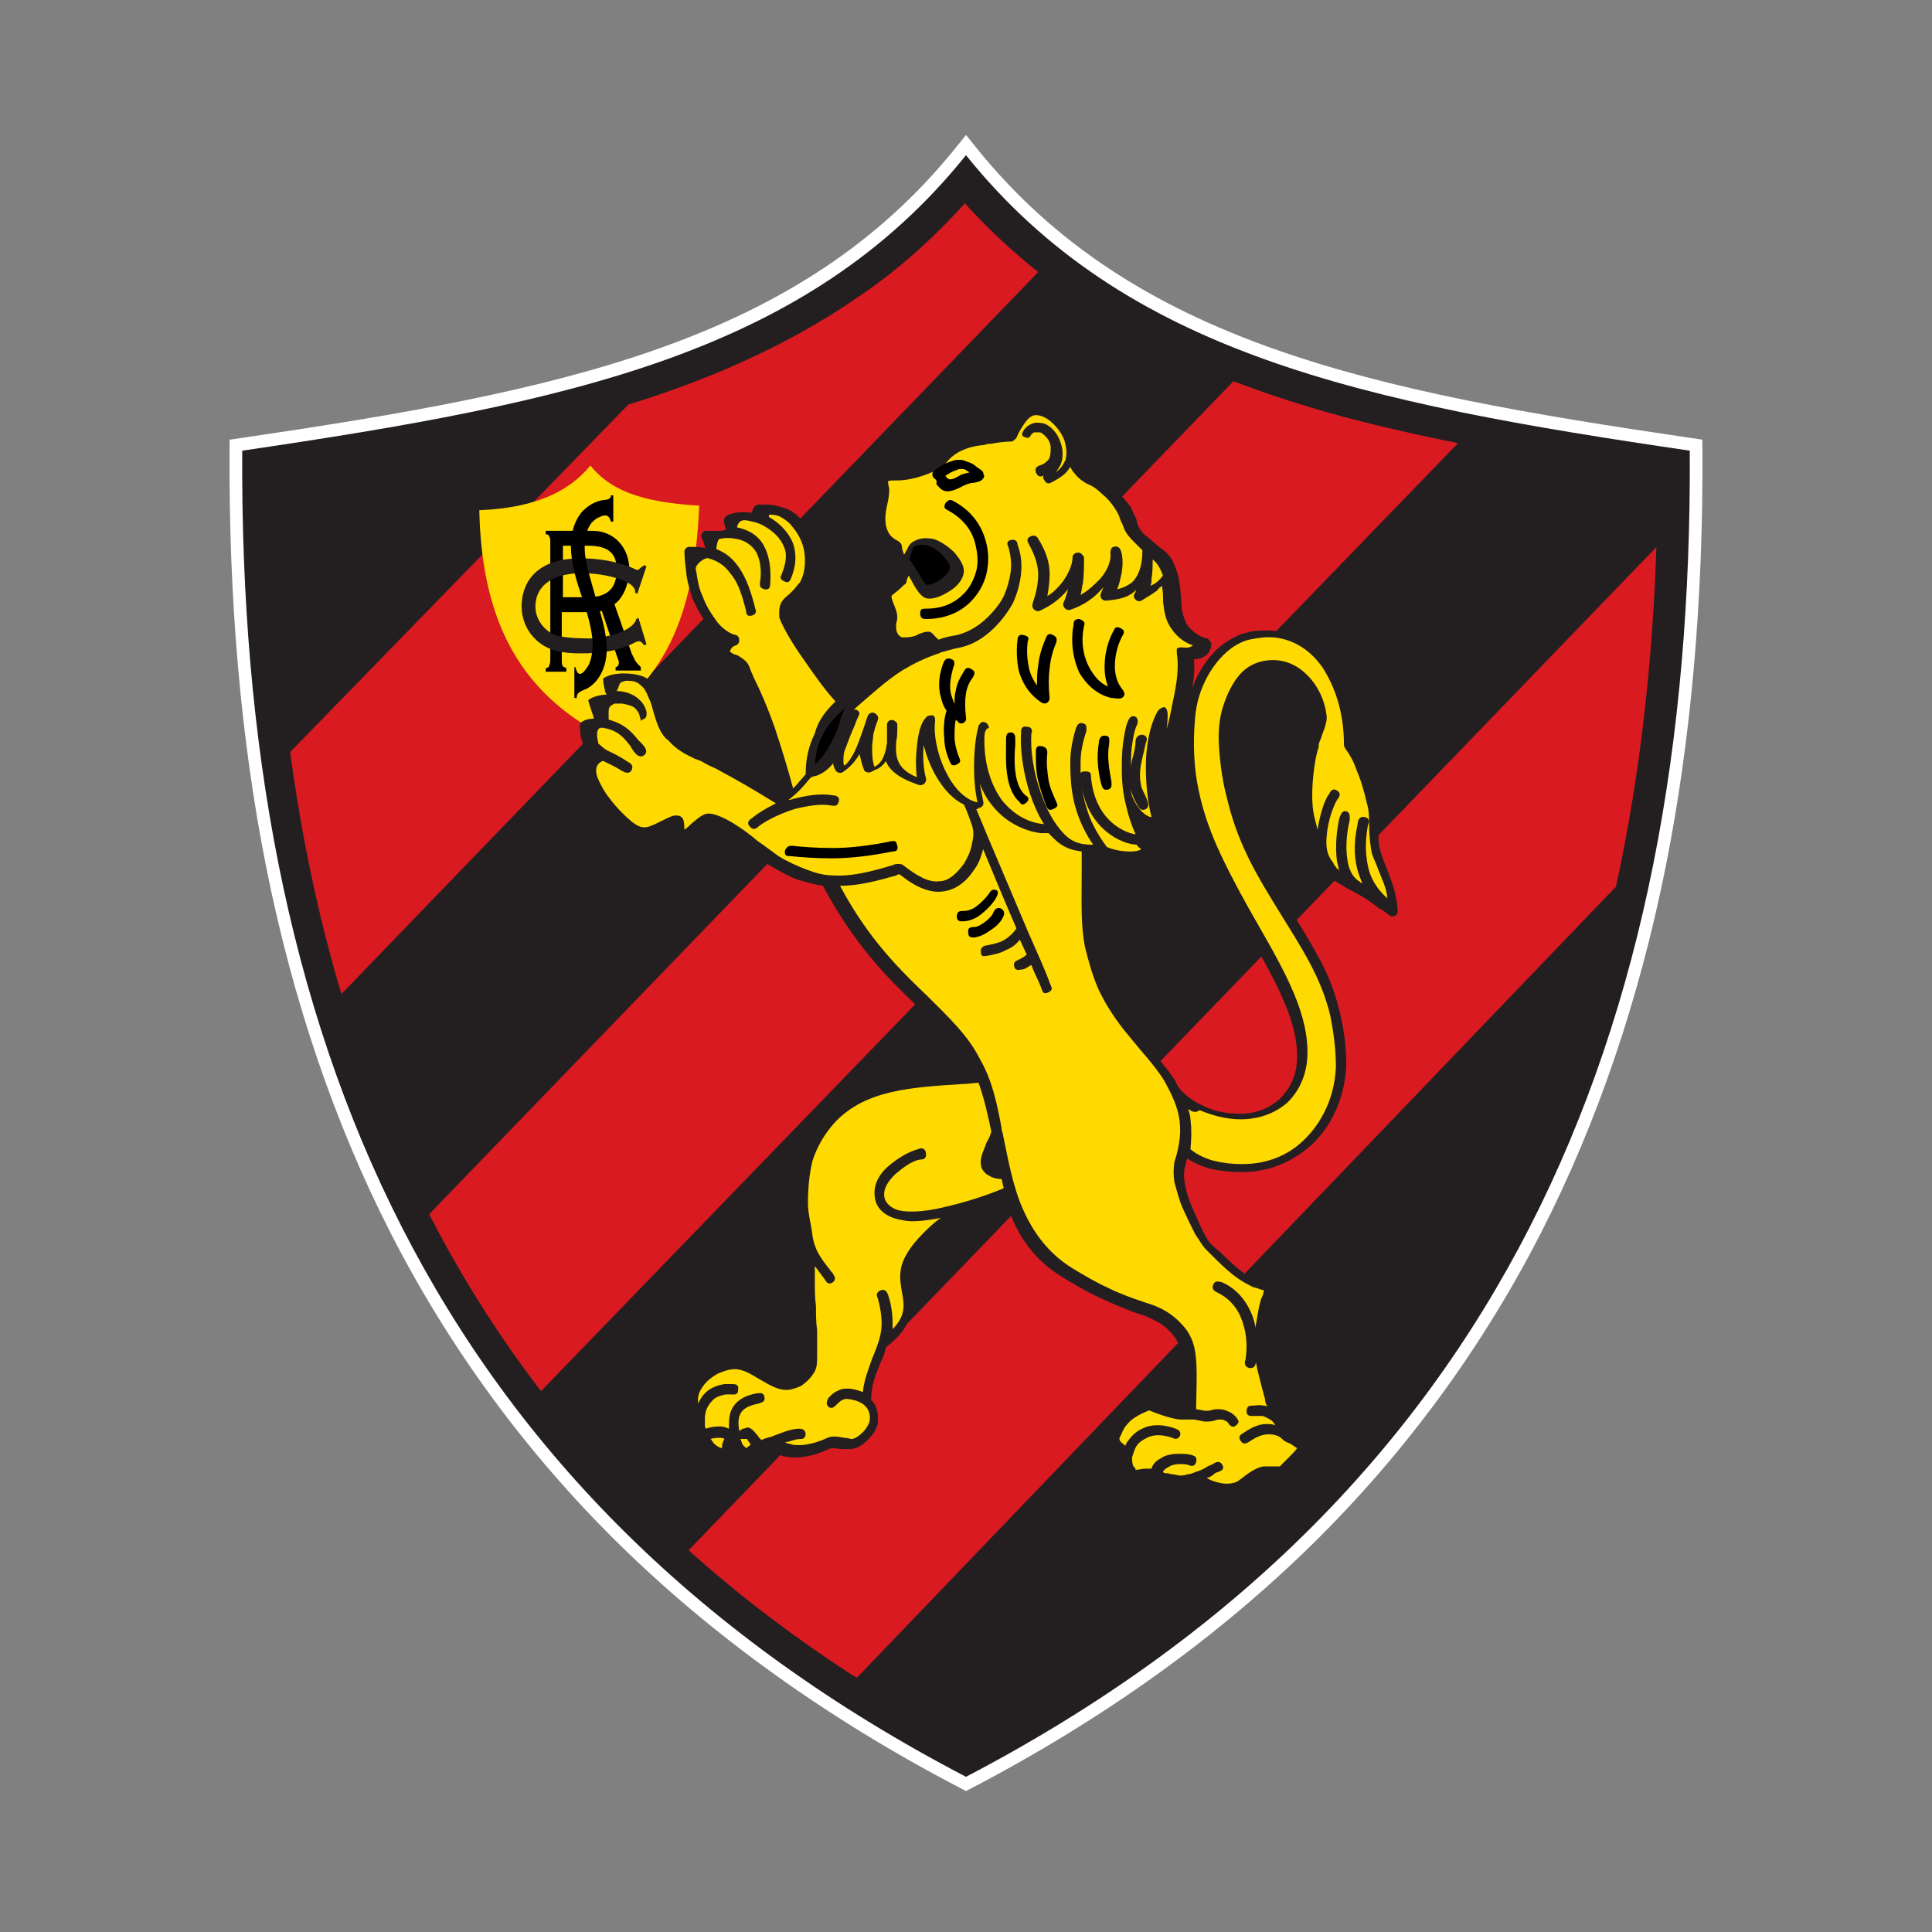 <?xml version="1.0" encoding="UTF-8"?>
<svg id="Camada_1" data-name="Camada 1" xmlns="http://www.w3.org/2000/svg" viewBox="0 0 610 610">
  <rect x="0" y="0" width="610" height="610" fill="#808080" stroke="none"/>
  <defs>
    <style>
      .cls-1 {
        fill: #ffda00;
      }

      .cls-1, .cls-2, .cls-3, .cls-4, .cls-5 {
        stroke-width: 0px;
      }

      .cls-6, .cls-7 {
        stroke: #231f20;
        stroke-miterlimit: 10;
      }

      .cls-6, .cls-7, .cls-5 {
        fill: #231f20;
      }

      .cls-3 {
        fill: #d91a21;
      }

      .cls-4 {
        fill: #fff;
      }

      .cls-7 {
        stroke-width: 2px;
      }
    </style>
  </defs>
  <g>
    <path class="cls-5" d="M304.08,562.77c-41.52-21.65-77.77-47.61-107.73-77.16-28.84-28.45-52.82-61.17-71.25-97.26-34.64-67.8-51.19-148.29-50.61-246.07v-1.72s1.71-.25,1.71-.25c101.49-14.9,177.2-30.27,227.25-92.56l1.56-1.94,1.56,1.94c50.13,62.39,125.81,77.72,227.25,92.56l1.7.25v1.72c.59,97.69-16.01,178.18-50.74,246.07-18.45,36.08-42.43,68.8-71.27,97.26-29.94,29.55-66.13,55.51-107.57,77.16l-.93.48-.93-.48Z"/>
    <path class="cls-4" d="M305,49c50.26,62.55,124.75,78.1,228.52,93.29,1.08,183.68-59.66,330.49-228.52,418.71-169.22-88.23-229.6-235.03-228.52-418.71,103.41-15.19,178.26-30.73,228.52-93.29M305,42.61l-3.12,3.88c-49.6,61.73-124.95,77-225.98,91.84l-3.4.5-.02,3.43c-.28,47.28,3.6,91.46,11.53,131.31,8.38,42.11,21.6,81.03,39.3,115.68,18.53,36.28,42.63,69.17,71.63,97.77,30.1,29.69,66.51,55.77,108.21,77.51l1.85.97,1.85-.97c41.62-21.74,77.97-47.82,108.05-77.51,28.99-28.61,53.09-61.51,71.64-97.77,17.73-34.67,30.98-73.59,39.39-115.68,7.96-39.88,11.86-84.06,11.58-131.32l-.02-3.44-3.4-.5c-100.99-14.78-176.31-30.02-225.98-91.84l-3.12-3.88h0Z"/>
  </g>
  <path class="cls-3" d="M85.88,150.61c.72,174.64,59.3,314.21,218.76,399.19,159.46-84.97,218.03-224.54,218.76-399.19-33.27-5.06-67.25-10.49-99.8-19.16-30.37-8.32-60.02-19.89-85.69-37.97-12.29-8.68-23.5-18.44-33.27-29.29-10.12,11.21-20.97,20.97-33.27,29.29-26.03,18.08-55.32,29.65-85.69,37.97-32.54,8.68-66.17,14.1-99.8,19.16h0Z"/>
  <path class="cls-6" d="M85.88,150.61c0,29.65,1.81,58.58,5.79,86.06l105.94-108.84c-3.98,1.09-7.95,2.17-11.93,3.62-32.54,8.68-66.17,14.1-99.8,19.16h0Z"/>
  <path class="cls-7" d="M108.3,314.76c7.23,23.5,15.91,46.28,26.76,67.62L388.53,119.87c-17.72-6.87-34.71-15.55-50.62-26.4-3.25-2.17-6.15-4.34-9.4-6.87l-220.2,228.16h0Z"/>
  <path class="cls-7" d="M171.58,439.87c13.38,17.36,28.2,33.27,45.2,48.81l306.98-318.19c.36-6.51.36-13.02.36-19.52-20.97-3.25-41.94-6.51-62.92-10.49L171.58,439.87h0Z"/>
  <path class="cls-7" d="M270.67,531.04c11.21,7.23,22.78,14.1,35.07,20.61,117.51-62.92,180.43-155.12,205.38-269.38-.36-.36-.72-1.08-.36-1.45l-240.09,250.22h0Z"/>
  <path class="cls-1" d="M186.04,229.79c-22.78-13.74-33.99-35.07-34.71-68.7,18.08-.72,28.56-6.15,35.07-14.1,6.15,7.59,15.55,11.57,34.35,12.66-1.45,36.16-11.57,56.41-34.71,70.15h0Z"/>
  <path class="cls-5" d="M345.5,269.93v7.23c0,7.95-.36,15.55,1.09,22.42.72,3.98,1.81,7.95,3.62,11.93,1.81,3.98,3.98,8.32,7.59,13.02,1.45,1.81,3.25,3.98,5.06,6.15,2.89,3.62,5.79,6.87,7.95,10.12.36.72.72,1.45,1.08,2.17h0c1.81,2.53,4.7,4.7,7.95,6.15,3.62,1.81,7.59,2.53,11.57,2.53,4.7,0,9.04-1.45,12.66-4.7,2.89-2.89,5.06-6.51,5.42-11.93.72-12.29-6.87-25.31-15.19-40.14-3.98-6.87-8.32-14.46-11.57-22.06-3.25-7.23-5.79-14.46-7.59-21.69-1.45-7.23-2.17-15.19-1.09-23.5.36-5.42,2.17-10.49,4.34-14.83,2.53-4.7,5.79-8.32,9.4-10.49,1.81-1.08,3.62-2.17,5.79-2.53,2.17-.72,4.34-.72,6.51-.72,7.59,0,14.46,3.62,19.53,10.85,4.34,6.15,7.23,14.82,7.23,25.67,1.45,1.45,2.89,4.34,3.98,7.23,1.45,3.62,2.89,7.59,3.62,10.85.72,2.53.72,5.42.72,7.95s0,5.06.72,7.23c.36,1.45,1.09,3.25,1.81,5.06,1.45,3.62,3.25,7.95,3.62,13.74,0,1.45-1.45,2.17-2.53,1.45-1.45-1.08-2.17-1.81-3.25-2.17-1.45-1.09-2.17-1.81-5.06-3.62-.72-.36-1.81-1.09-3.25-1.81-.36,0-.36-.36-.72-.36-2.53-1.45-5.79-3.25-7.23-4.7-2.17-1.81-3.62-4.7-5.06-7.59-1.45-3.25-2.53-7.23-3.25-10.49-.72-3.62-.72-8.32-.36-12.66.36-4.34,1.08-8.68,2.17-10.85,0-1.09.72-2.53,1.45-3.98.72-1.45,1.08-3.25,1.08-3.98-.36-3.98-2.17-8.32-5.42-11.21-2.53-2.53-5.79-3.98-9.4-3.98-3.62.36-5.79,1.81-7.59,3.98-1.81,2.53-3.25,5.42-3.98,8.68-1.09,3.25-1.09,7.23-1.09,11.57.36,4.7,1.09,10.12,2.53,15.19,3.62,14.46,9.76,24.59,16.63,35.43,2.89,4.7,6.15,9.76,9.04,15.19,2.89,5.06,5.42,11.21,6.87,17.36,1.45,5.79,2.17,11.57,2.17,16.99-.36,9.76-3.98,18.08-9.76,24.23-5.79,5.79-13.74,9.76-23.14,9.76-3.62,0-6.87-.36-10.12-1.08-2.53-.72-5.06-1.81-7.23-3.25-.36,1.08-.36,1.81-.72,2.89h0c-.36,1.45-.36,3.25,0,5.06.36,2.17,1.09,4.7,2.17,7.23,1.45,3.25,2.53,5.79,3.62,7.95,1.09,2.17,1.81,3.25,2.53,3.98.72.72,1.45,1.45,2.53,2.17,3.98,3.98,7.23,6.87,10.49,8.68.72.36,1.45.36,2.17.72,2.17.36,3.98,1.08,3.98,3.62,0,1.45-.36,2.53-.72,3.62-.36.72-.36,1.45-.72,2.17-.36,1.81-.72,3.62-1.09,5.79-.36,2.17-.36,3.98-.36,5.42,0,2.17.36,4.7,1.09,7.59.72,2.89,1.45,5.42,2.17,7.95.36,1.08.72,2.17,1.45,3.25.72,2.17,1.81,4.34,2.89,7.95v.36c.36,0,.72.36,1.45.72,1.81,1.08,4.34,2.17,3.98,4.34,0,1.81-2.17,3.62-3.98,5.42-1.09,1.08-2.17,1.81-2.53,2.53,0,.36-.72.72-1.09.72h-5.42c-1.45,0-3.98,1.81-5.42,3.25-.36.36-1.09.72-1.09,1.09h0c-1.81,1.45-5.42,1.81-8.68,1.08-2.53-.36-4.7-1.45-6.15-3.25-.72.36-1.45.36-2.17.36-1.09.36-2.17.36-3.25.36-1.45,0-2.89-.36-4.34-.72-.36,0-.72-.36-1.09-.36v.72c0,1.09,0,1.81.36,2.89,0,.72-.36,1.81-1.08,1.81-1.81.36-3.25.36-4.7-.36-1.08-.36-2.17-1.08-2.89-2.17-.72-1.08-1.45-1.81-1.81-2.89,0-.72-.36-1.08-.36-1.81-.36.36-.72.72-1.09,1.08q-.36.36-.72.72c-1.09,1.08-2.17,1.45-3.62.36h0c-1.45-1.81-2.17-4.34-2.53-6.87,0-3.25.72-6.15,1.45-7.59,0-.72.36-1.09.72-1.81v-.36c.36-1.08,1.08-2.53,2.53-3.98,1.45-1.45,3.98-3.25,7.95-5.06,2.17-1.08,7.59,3.25,11.57,2.89h1.09v-1.45c.36-13.02.36-17.36-2.53-21.7-1.45-1.81-2.89-3.25-4.7-4.34s-3.98-2.17-6.51-2.89c-4.34-1.45-8.32-3.25-12.29-5.06-3.98-1.81-7.59-3.98-11.21-6.15-8.68-5.06-13.74-11.93-16.99-19.89-.72-1.81-1.45-3.62-2.17-5.42-2.17.72-5.42,2.17-9.76,3.62-.36,0-.36.36-.72.36-3.25,1.45-9.04,5.42-13.74,9.76-3.25,3.25-5.79,6.87-6.15,9.76-.36,2.17,0,3.98.36,5.78.72,5.79,1.81,10.85-7.23,17.72-.36,1.81-1.08,3.62-1.81,5.06-1.45,3.62-2.89,6.87-2.89,11.57,1.81,1.81,2.17,3.98,2.17,6.51,0,2.17-1.45,4.34-3.25,6.15-1.81,1.81-3.62,2.89-5.79,2.89h-2.89c-1.45-.36-3.25-.36-3.62,0-5.42,2.53-9.76,2.89-12.66,2.53-2.89-.36-5.06-1.45-5.79-2.53-1.45.36-2.89,1.09-3.98,1.09h-.36c-.36,0-.72,0-1.08-.36l-2.53,2.17c-.36.36-1.08.36-1.45.36-1.45-.36-2.53-1.45-3.62-2.53-.36-.36-.36-.72-.72-1.08-.36,1.45-.72,2.53-2.17,2.89-1.09.36-3.25-.36-5.42-2.53-1.45-1.08-2.53-2.89-3.62-5.06v-.36c0-.36-.36-.72-.36-1.08v-.36c0-.36-.36-.72-.36-1.08-.36-.72-.72-1.08-1.09-1.81-.72-2.17-1.08-4.34-.72-6.51.36-2.17,1.09-4.34,2.53-6.15,1.45-1.81,3.25-3.62,5.42-4.7,2.17-1.09,4.7-1.81,6.87-1.81,3.98,0,6.87,1.81,9.76,3.62,2.53,1.45,5.06,2.89,7.23,2.89,1.09,0,1.81-.36,2.53-.72,1.08-.72,1.81-1.45,2.53-2.17.72-1.09.72-2.53.72-3.98v-8.32c0-2.53,0-5.06-.36-7.59,0-2.53,0-5.42-.36-7.95,0-5.42,0-10.85-1.09-16.27-.36-2.89-1.08-5.42-1.08-7.95-.36-4.7,0-9.76,1.45-14.46,1.45-4.7,3.98-9.4,7.95-13.74,10.49-11.21,25.31-11.93,42.67-13.02,1.08,0,2.17,0,3.62-.36-.36-.72-.72-1.81-1.45-2.53h0c-3.62-6.87-9.04-12.29-15.55-18.8-9.04-8.68-19.53-19.16-29.29-37.6h0c-2.53-.36-5.06-1.09-7.59-1.81-3.25-1.08-6.15-2.89-9.4-4.7-2.89-1.81-5.06-3.25-6.87-4.7-2.53-1.81-10.12-7.59-13.74-7.95-.72,0-2.17,1.08-3.25,2.53-1.09,1.09-2.17,1.81-2.89,2.53-1.81.72-3.25.72-3.98-1.08-.36-.72-.36-1.45-.36-2.89-.72.36-1.81.72-2.89,1.45-2.53,1.45-4.34,2.17-6.51,2.17s-3.98-.72-6.15-2.53c-2.53-2.17-5.06-5.06-7.23-7.95-2.17-2.89-3.98-5.79-4.7-7.95-.72-2.53-2.89-8.32.72-10.12-1.45-2.17-2.17-5.79-1.81-8.32,1.08-1.08,2.89-1.45,4.34-1.45-.36-1.45-1.45-4.34-1.81-5.79,1.45-1.45,5.06-1.81,5.79-1.81,0-.36-.36-.36-.36-.72-.36-1.45-.72-2.89-.72-4.34,3.98-2.89,13.74-1.45,14.46.72,1.45,1.45,2.53,3.25,3.25,5.42.36,1.45,1.08,2.89,1.45,4.34,1.09,3.25,1.81,6.15,3.62,7.59l.36.36c2.53,2.89,4.7,3.98,7.23,5.06,1.08.36,2.17,1.08,3.25,1.81,1.08.72,2.53,1.45,3.98,2.17,5.42,2.89,10.12,5.42,17.36,10.13.36-.36.72-.36,1.08-.72-.72-6.51-3.25-14.1-5.42-21.33-2.17-5.79-3.98-10.85-5.79-14.1-.72-1.45-1.09-2.53-1.45-3.62-.36-1.09-.72-1.81-2.53-2.89-.36-.36-.72-.36-1.45-.72-1.45-.72-2.53-1.09-2.89-2.89-.36-1.09,0-2.53,1.09-3.62l.36-.36c-1.45-1.09-3.25-2.17-4.34-3.62-2.17-2.53-3.98-5.79-5.42-9.04-.72-2.17-1.45-4.7-1.81-6.87-.36-2.89-.72-5.79-.72-7.95,0-.72.72-1.45,1.45-1.45,1.81,0,3.62,0,5.06.36v-.36c-.36-.72-.36-1.81-1.09-2.89-.36-1.09.36-2.17,1.45-2.17h3.98c.72,0,1.45,0,2.17-.36v-.36c-.36-1.08-.72-2.17-.36-3.25,0-.36.72-.72,1.09-1.08,2.17-.72,4.34-1.09,6.51-.72h1.09c0-.72.36-1.45.72-1.81,0-.36,1.09-.72,1.45-.72,2.17,0,3.98,0,5.42.36,1.45.36,2.89.72,4.34,1.45,1.45.72,2.53,1.81,3.62,2.89,2.53,2.89,4.34,6.51,5.06,10.12.72,3.98,0,7.59-1.81,11.21-.72,1.08-1.45,2.17-2.53,3.25-.36.36-.72.72-1.09,1.08-1.45,1.09-2.53,2.17-2.17,4.34,1.08,2.89,3.98,7.23,7.23,12.29,2.89,4.34,6.15,9.04,9.76,12.66,5.42-4.7,10.12-9.04,15.55-12.29h0c3.25-2.17,6.51-3.62,10.12-5.06h0c-.36-.36,0-.36-.36-.36s-.72.36-1.09.36c-1.45.72-3.25,1.45-6.15,1.45-.72,0-1.09,0-1.81-.36-1.81-.72-2.89-1.81-3.25-3.25-.72-1.45-.72-2.89-.72-4.34,0-.72.36-1.45.36-2.17s-.36-1.45-.72-2.17c-.36-1.09-1.09-2.53-1.09-3.98,0-2.17,2.17-3.62,3.98-5.06.36,0,.36-.36.72-.36.36-1.08.72-2.17,1.45-2.89l.36-.36c-1.09-.36-1.81-1.45-2.17-2.53-.72-1.08-.72-2.17-1.09-2.89l-.36-.36c-1.45-.72-3.62-2.17-4.7-6.87-.72-2.89,0-5.06.36-7.23.36-1.45.72-2.53.36-3.98-.36-1.81-.72-2.89.36-4.34.72-1.45,2.53-2.17,6.15-1.81,1.45,0,3.98-.36,6.51-1.45,2.17-.72,3.98-1.45,5.79-2.53,1.81-2.17,3.62-3.98,5.79-5.06,2.17-1.09,5.06-1.81,9.04-2.17.36,0,1.09,0,1.81-.36,1.81-.36,3.98-.72,6.15-.72.72-1.81,1.81-3.62,2.89-5.06,1.45-1.81,3.25-3.25,5.42-3.25,3.62,0,7.59,2.53,10.12,5.79,1.45,1.81,2.17,3.62,2.89,5.79.36,1.08.36,2.53.36,3.62,0,.36.36.36.36.72.36,1.45,1.45,2.89,2.53,3.98.72,1.09,1.81,1.81,2.89,2.53,1.81.72,3.98,2.17,5.42,3.98,1.81,1.81,3.62,3.98,5.06,5.78.72,1.09,1.08,2.53,1.81,3.62.36.72.36,1.45.72,2.53.72,1.45,1.45,2.53,2.89,3.62,1.45,1.08,2.89,2.53,4.34,3.62,2.17,1.45,3.62,3.25,4.34,5.42,1.81,3.98,1.81,7.59,2.17,11.93,0,2.53.72,4.7,1.81,6.87,1.45,1.81,3.25,3.62,6.51,4.34.36.36,1.09,1.08,1.09,1.45v1.08c-.36,1.09-.72,2.17-1.81,2.89-1.09.72-2.17,1.08-3.62,1.08.36,4.34-.36,8.68-1.45,13.38-.72,4.7-1.45,8.68-3.62,13.02-.72,1.45-3.62,7.95-5.06,8.32-.36,6.87.72,13.74,2.17,16.99.36.72.72,1.45.36,1.81s-1.45.72-1.81.72c-2.17,0-3.98-.36-5.79-1.45.36,1.08.72,1.81,1.09,2.53v1.45c1.08.72,2.53,1.45,2.53,1.45.72.36,1.45.36,1.45.72s-.72,1.45-1.09,1.81c-2.17,1.81-5.42,2.53-7.95,2.53-3.62,0-7.23-1.08-9.4-2.17h-.72c-1.09.72-1.81.72-2.17.72h0Z"/>
  <path class="cls-2" d="M172.3,212.07v-1.08c.36,0,1.09-.36,1.09-.72s.36-.72.36-1.81v-37.24c0-.72,0-1.45-.36-1.81,0-.36-.36-.72-1.09-.72v-1.09h14.83c6.87,0,11.57,5.42,11.57,12.29,0,3.25-1.45,8.68-4.7,10.85l5.42,15.55c.36.72.72,1.45,1.09,2.17.36.72,1.09,1.45,1.81,2.17v1.08h-7.95v-1.08c.36,0,.72-.36.72-.36.72-1.08,0-2.17-.36-3.25l-4.7-14.1c-1.09,0-2.53.36-3.62.36h-9.04v15.19c0,.72,0,1.45.36,1.81,0,.36.72.36,1.09.72v1.08h-6.51Z"/>
  <path class="cls-1" d="M185.68,172.3h-7.95v16.27h7.95c6.51,0,9.04-3.25,9.04-8.68,0-5.06-2.53-7.59-9.04-7.59h0Z"/>
  <path class="cls-5" d="M200.86,195.44l.72-.36,2.53,8.32-.72.36c-1.09-1.45-1.45-1.81-3.98-.36-4.7,2.17-9.4,2.89-16.27,2.89-5.06,0-9.4-.72-12.66-3.25-4.34-3.25-5.79-7.95-5.79-11.57,0-6.15,3.25-15.19,18.8-15.19,4.34,0,9.4.72,12.66,1.81,2.89.72,4.7,1.81,4.7,1.81.36,0,1.09,0,1.09-.36.36-.36,1.09-.72,1.45-1.09l.72.36-2.89,8.68-.72-.36h0c.36-1.45-1.45-2.89-3.25-3.62-3.25-1.45-8.32-2.53-13.38-2.53-10.85,0-14.82,5.06-14.82,10.49,0,3.62,2.17,7.23,6.15,9.04,1.81.72,6.87,1.08,10.85,1.08,2.53,0,10.49-1.08,13.74-4.34.72-.72,1.09-1.45,1.09-1.81h0Z"/>
  <path class="cls-2" d="M180.98,210.63h.72c.72,3.25,2.17,2.53,3.98-.36,1.08-1.81,1.45-4.7,1.45-7.59-.36-4.7-1.81-9.4-3.25-13.74-1.81-5.42-3.62-10.85-3.62-16.63,0-3.98,1.08-7.95,3.62-10.85,1.81-1.81,3.98-3.25,6.87-3.62,1.08,0,2.17-.36,2.17-1.45h.72v8.32h-.72c-.72-2.53-2.17-2.17-3.62-1.45-1.09.36-1.81,1.09-2.53,1.81-1.45,1.81-2.17,4.7-2.17,7.59,0,5.06,1.81,9.76,3.25,15.19,1.45,5.06,3.25,9.76,3.62,15.19.36,3.98-.36,7.59-2.17,10.49-1.09,1.81-2.89,3.62-5.06,4.34-1.81.72-2.17,1.45-2.17,2.53h-.72v-9.76h-.36Z"/>
  <path class="cls-1" d="M237.02,456.14c-.36-.72-1.09-1.45-1.09-1.81h-2.17c.36.72.36,1.08.72,1.81.36.36.72.72,1.09,1.09l1.45-1.09h0Z"/>
  <path class="cls-1" d="M228.71,454.33c-.36-.36-1.09-.36-1.45-.36-.72,0-1.81,0-2.89.36.36.36.72,1.08,1.08,1.45,1.09,1.08,2.17,1.45,2.53,1.45s-.36,0,0-.36c0-1.09.36-1.81.72-2.53h0Z"/>
  <path class="cls-1" d="M316.93,375.15c-.36-1.09-.36-1.81-.72-2.89-1.45,0-2.89-.36-3.98-1.09-1.45-.72-2.53-2.17-2.53-3.62-.36-2.17,1.09-4.7,1.81-6.87.72-1.08,1.09-2.17,1.45-3.25v-.36c-1.08-5.06-2.17-10.12-3.98-15.19-1.45,0-3.25.36-4.7.36-16.63,1.09-30.73,1.81-40.5,11.93-3.62,3.98-5.79,7.95-7.23,12.29-1.09,4.34-1.45,9.04-1.45,13.38,0,3.62,1.09,6.87,1.45,10.49.72,4.34,2.53,6.87,5.42,10.49.36.72,1.08,1.08,1.08,1.45.36.72,1.09,1.45,0,2.53-1.45,1.09-2.17,0-2.53-.72-1.09-1.45-2.17-2.89-3.25-4.34v4.7c0,2.53,0,5.42.36,7.95,0,2.53,0,5.06.36,7.59v8.32c0,2.17,0,3.98-1.45,5.79-.72,1.08-1.81,2.17-3.25,3.25-1.09.72-2.53,1.08-3.98,1.45-3.62.36-6.15-1.45-9.4-3.25-2.53-1.45-5.06-3.25-7.95-3.25-1.81,0-3.62.72-5.42,1.45-1.81,1.08-3.25,2.17-4.34,3.62-1.09,1.45-1.81,2.89-1.81,4.34v1.45c.72-1.45,1.45-2.53,2.17-3.25,1.81-1.81,3.98-2.53,6.15-2.89h2.53c.72,0,2.17,0,1.81,1.81,0,1.81-1.45,1.45-2.17,1.45h-1.81c-1.45.36-3.25.72-4.34,2.17-1.09,1.09-2.17,2.89-2.17,5.42h0v2.53c0,.36.36.36.36.72,1.81-.72,3.25-.72,4.7-.72.72,0,1.81.36,2.53.72,0-2.17,0-3.98.72-5.79,1.09-2.53,3.62-4.7,8.32-5.42.72,0,1.81-.36,2.17,1.08.36,1.81-1.08,1.81-1.81,2.17-3.62.72-5.06,1.81-5.79,3.25s-.72,3.25-.36,5.42c.36-.36.72-.36,1.09-.72.72,0,1.08-.36,1.45-.36h.36c1.45.36,2.17,1.81,3.25,2.89v.36c.36,0,.72.36.72.72h0c.72-.36,1.81-.72,3.25-1.08,2.89-1.08,6.15-2.53,8.68-2.53.72,0,1.81,0,2.17,1.45,0,1.81-1.09,1.81-1.81,1.81-1.45,0-2.89.72-4.7,1.08.72.36,1.45.36,2.53.72,2.53.36,6.15,0,10.85-2.17,1.45-.72,3.62-.36,5.42,0,1.09,0,1.81.36,2.17.36,1.08,0,2.53-1.09,3.62-2.17,1.08-1.09,2.17-2.89,2.17-3.98.36-4.34-3.25-6.15-7.23-6.51-.36,0-.72,0-1.45.36-.72.36-1.09.72-1.81,1.45-.72.72-1.45,1.45-2.53.72-1.09-1.08-.36-2.17,0-2.89,1.08-1.08,1.81-1.81,2.89-2.17,1.09-.72,2.17-.72,3.25-.72,1.81,0,3.62.72,4.7,1.09.36-3.98,1.81-7.23,2.89-10.49,1.09-2.53,2.53-6.15,2.89-9.04.36-2.89,0-6.15-1.08-10.13-.36-.72-.72-1.81,1.08-2.53,1.45-.36,1.81.72,2.17,1.45,1.45,4.34,1.45,7.59,1.45,10.85,4.34-4.34,3.62-7.95,2.89-11.93-.36-2.17-.72-4.34-.36-6.51.36-3.62,3.25-7.95,6.87-11.57,1.81-1.81,3.62-3.62,5.79-5.06-4.34.72-8.68,1.45-11.93.72-4.34-.72-7.59-2.53-8.68-6.15-1.09-4.34.72-7.95,3.98-10.85,2.89-2.53,6.51-4.7,9.4-5.42.72-.36,2.17-.72,2.53,1.08s-.72,2.17-1.81,2.17c-2.53.36-5.42,2.53-7.95,4.7-2.17,2.17-3.98,4.7-3.25,7.59.72,2.17,2.89,3.62,5.79,3.98,3.62.36,7.59,0,12.29-1.09,8.32-1.81,16.27-4.7,19.53-6.15h0Z"/>
  <path class="cls-1" d="M375.15,350.2c.36,1.08.72,2.17.72,3.25.36,2.89.36,5.79,0,9.4,2.17,1.81,4.7,2.89,7.23,3.62,2.89.72,5.79,1.08,9.04,1.08,8.68,0,15.55-3.25,20.61-8.68,5.42-5.79,8.68-13.38,9.04-22.06,0-5.42-.72-10.85-1.81-16.27-1.45-6.15-3.98-11.93-6.51-16.63-2.89-5.42-6.15-10.49-9.04-15.19-6.87-11.21-13.38-21.33-16.99-36.52-1.45-5.42-2.17-10.85-2.53-15.91-.36-4.7,0-9.04,1.09-12.66,1.08-3.62,2.53-6.87,4.7-9.76,2.17-2.89,5.42-5.06,10.12-5.42,5.06-.36,9.04,1.81,11.93,4.7,3.62,3.62,5.79,8.68,6.15,13.38,0,1.45-.72,3.62-1.45,5.42-.36,1.45-1.09,2.53-1.09,3.25v.72c-.72,1.81-1.45,5.79-1.81,10.12-.36,3.98-.36,8.32.36,11.57.36,1.45.72,2.89,1.09,4.34.72-4.7,2.17-9.4,3.62-11.21.36-.72,1.09-2.17,2.53-1.09,1.45.72.72,2.17,0,2.89-1.08,1.81-2.89,6.51-3.25,11.21-.36,3.25,0,6.15,1.81,8.32q.36.36.36.72c.36.36.72,1.09,1.08,1.45.36,0,.36.36.72.72-.36-1.08-.36-1.81-.72-2.89-.72-5.06,0-10.49.72-13.74.36-.72.72-2.53,2.17-2.17,1.45.36,1.09,2.17,1.09,2.89-.72,2.89-1.45,7.95-.72,12.29.36,2.89,1.45,5.42,3.62,6.87,0,0,.36,0,.36.36.36,0,.36.36.72.36-.36-1.09-.72-1.81-1.09-2.89-1.45-4.34-1.81-9.4-.36-15.91,0-.72.36-2.53,2.17-2.17s1.45,1.81,1.08,2.53c-1.08,5.79-.72,10.49.36,14.46,1.09,3.62,3.25,6.51,5.79,8.68h0c-.36-3.62-1.81-6.15-2.89-9.04-.72-2.17-1.81-3.98-2.17-5.78-.36-2.53-.72-5.06-.72-7.59s0-5.42-.72-7.59c-.72-3.25-1.81-7.23-3.25-10.49-1.09-3.25-2.53-5.42-3.62-6.87,0,0-.36-.72-.36-1.09,0-10.49-2.89-18.44-6.87-24.59-4.34-6.15-10.49-9.4-16.99-9.4-1.81,0-3.98.36-5.79.72s-3.25,1.08-5.06,2.17c-3.25,2.17-6.15,5.42-8.32,9.4-2.17,3.98-3.62,8.32-3.98,13.38-.72,7.95-.36,15.55,1.09,22.42,1.45,7.23,3.98,14.1,7.23,20.97,3.62,7.59,7.59,14.83,11.57,21.7,8.68,15.19,16.27,28.56,15.55,41.94-.36,6.15-2.89,10.85-6.15,14.1-3.98,3.62-9.4,5.42-14.83,5.42-4.34,0-8.68-1.08-13.02-2.89-1.45,1.08-2.53.36-3.62-.37h0Z"/>
  <path class="cls-2" d="M286.92,176.64c.72.36,1.08,1.08,1.45,1.81.72.72,3.62,6.15,3.98,6.15,2.53.36,7.23-2.89,7.59-5.42,0-.72-.72-2.17-2.17-3.62-2.17-2.53-5.79-4.7-9.4-2.89-.36.72-1.08,3.62-1.45,3.98h0Z"/>
  <path class="cls-2" d="M262.69,234.13c0-.36.36-1.08.72-1.45,0-.36.36-.72.36-.72.36-1.45,1.09-2.53,1.45-4.34.36-1.45,1.09-2.89,1.45-3.98-3.25,2.89-5.42,5.42-6.87,8.32-1.45,2.53-2.17,5.42-2.53,9.4,2.17-1.81,3.62-3.98,5.42-7.23h0Z"/>
  <path class="cls-1" d="M367.19,181.7c-.72-1.81-1.45-3.62-3.25-5.06,0,1.81,0,3.98-.36,6.15,0,.72,0,1.45-.36,2.17,1.81-.72,2.89-1.81,3.98-3.25h0Z"/>
  <path class="cls-1" d="M349.47,267.4c1.45.72,4.34,1.45,7.23,1.45,1.08,0,2.53,0,3.62-.72-.36-.36-1.09-.72-1.45-1.45-4.34,0-15.19-4.7-17.36-18.44.36,2.17.72,4.34,1.45,6.51,1.08,3.98,3.25,8.32,6.51,12.66h0Z"/>
  <path class="cls-1" d="M308.25,255.46c3.98,9.76,10.85,25.67,16.63,39.41,2.53,5.79,5.06,11.21,6.87,16.27.36.72.72,1.45-.72,2.17-1.45.72-1.81,0-2.17-1.08-.72-2.17-2.17-4.7-3.25-7.59h0c-1.08.72-2.17,1.45-2.89,1.45s-2.17.72-2.53-1.08c-.36-1.45,1.09-1.81,1.81-2.17.72-.36,1.81-1.08,2.17-1.45-.72-1.45-1.45-3.25-2.17-4.7-1.08,1.45-2.53,2.53-4.34,3.25-1.81,1.08-3.98,1.45-5.79,1.81-.72,0-2.17.72-2.17-1.08-.36-1.45,1.08-2.17,1.81-2.17,1.81-.36,3.62-.72,5.06-1.45,1.45-.72,3.62-2.53,4.34-3.98-3.62-8.32-7.23-16.99-10.49-24.95-.72,2.53-1.45,4.7-2.89,6.51-2.53,3.98-6.15,6.51-10.12,6.87-2.89.36-5.79-.72-7.95-1.81-2.17-1.08-3.98-2.53-5.42-3.62-.36,0-.72,0-1.09.36-6.51,1.81-11.93,3.25-17.72,3.25,9.04,16.99,19.16,26.76,27.84,35.07,6.51,6.51,12.66,12.29,16.27,19.53h0c3.98,6.87,5.42,14.1,6.87,21.7,0,.36,0,.72.36,1.81,1.81,8.68,3.25,16.99,6.51,24.23,3.25,7.23,7.95,13.74,15.55,18.44,3.62,2.17,7.23,4.34,11.21,6.15,3.62,1.81,7.59,3.25,11.93,4.7,2.53.72,5.06,1.81,7.23,3.25,2.17,1.45,3.98,3.25,5.42,5.06,3.62,5.06,3.62,9.76,3.25,23.86v1.45c2.53.36,2.53.72,4.7.36.72-.36,1.81-.36,2.53-.36,1.08,0,2.17.36,2.89.72,1.09.36,1.81,1.09,2.53,1.81.36.72,1.45,1.45,0,2.53-1.09,1.09-2.17,0-2.53-.72-.36-.36-.72-.72-1.08-.72-.36-.36-1.09-.36-1.45-.36s-1.08,0-1.81.36h0c-3.25.72-3.98,0-6.51-.36h-3.25c-3.25.36-10.85-2.89-10.85-2.89-3.62,1.45-5.79,2.89-6.87,4.34-1.08,1.09-1.45,2.17-1.81,2.89,0,0,0,.36-.36.72,0,.36-.36.72-.36.72v.36c0,.36.36,1.08,1.09,1.45q.36.36.72.72c.36-.72.72-1.45,1.09-1.81,1.08-1.45,2.53-2.89,4.34-3.62,2.89-1.45,6.51-1.45,10.49,0,.72.36,1.81.72,1.45,2.17-.72,1.45-1.81,1.09-2.53.72-3.25-1.08-5.79-1.08-7.95,0-1.45.72-2.53,1.45-3.25,2.53-.72,1.08-1.09,2.53-1.45,3.62,0,1.08,0,2.53.72,3.25.36,0,.36.36.36.72,1.08,0,2.17-.36,2.89-.36h2.17c.36-1.45,1.45-2.53,2.89-3.25,1.45-1.08,3.62-1.45,5.79-1.45,1.08,0,2.53,0,3.98.36.72.36,1.81.36,1.45,2.17-.36,1.45-1.45,1.45-2.17,1.08-1.08-.36-1.81-.36-2.89-.36-1.81,0-2.89.36-3.98,1.08-.72.36-1.45,1.08-1.45,1.45.36.36.72.36,1.45.36,1.08.36,2.53.36,3.62.72.72,0,1.81,0,2.53-.36.72,0,1.81-.36,2.53-.72,1.45-.36,2.89-1.08,3.98-1.81.72-.36,1.81-.72,2.17-1.08.72-.36,1.81-.72,2.53.72s-.72,1.81-1.45,2.17c-.36,0-1.09.36-1.81,1.09-.72.36-1.09.72-1.81.72,1.09.72,2.17,1.08,3.62,1.45,2.53.72,5.06.36,6.15-.36h0c.36,0,.36-.36,1.08-.72,1.81-1.45,5.06-3.98,7.59-3.98h4.7c.72-.72,1.81-1.81,2.53-2.53,1.45-1.45,2.89-2.89,2.89-3.25,0,0-1.09-.72-2.17-1.45-1.09-.36-1.81-.72-2.53-1.45-1.09-1.08-2.53-1.45-4.34-1.45s-3.62.72-5.79,2.17c-.72.36-1.81,1.45-2.89,0-1.08-1.45,0-2.17.72-2.53,2.53-1.81,5.06-2.89,7.23-2.89,1.08,0,1.81,0,2.89.36h0c-.36-.72-.72-1.08-1.08-1.45-1.09-.72-1.81-1.08-2.89-1.45h-3.25c-.72,0-1.81,0-1.81-1.45s.72-1.81,1.45-1.81c1.45,0,2.53-.36,3.98,0,.36,0,.72,0,1.09.36-.36-.72-.72-1.81-.72-2.53-.72-2.53-1.45-5.42-2.17-8.32-.36-1.08-.36-2.17-.72-3.25,0,.72-.36,2.17-2.17,1.81-1.45-.36-1.45-1.81-1.09-2.53.72-4.34.36-9.04-1.45-13.38-1.45-3.62-4.34-6.51-7.59-7.95-.72-.36-1.81-1.08-1.09-2.53.72-1.45,1.81-.72,2.53-.72,4.34,1.81,7.59,5.42,9.4,9.76.72,1.45,1.09,3.25,1.45,4.7v-.72c.36-2.17.72-4.34,1.09-6.15.36-1.08.36-1.81.72-2.53.36-.72.72-1.45.72-2.53,0,0-.72,0-1.45-.36s-1.81-.36-2.89-1.08c-3.98-1.81-7.59-5.06-11.57-9.04-.72-.72-1.45-1.45-2.53-2.53-.72-.72-1.81-2.53-3.25-4.7-1.09-2.17-2.53-5.06-3.98-8.32-1.09-2.53-1.81-5.42-2.53-7.95-.36-2.17-.36-4.34,0-6.51h0c1.81-5.42,2.17-10.13,1.45-14.1-.72-3.98-2.53-7.59-4.7-11.57-1.81-2.89-4.7-6.51-7.59-9.76-1.81-2.17-3.25-3.98-5.06-6.15-3.98-5.06-6.51-9.4-8.32-13.38-1.81-4.34-2.89-8.32-3.98-12.66-1.45-6.87-1.09-14.82-1.09-23.14v-7.23c-2.89-.36-5.79-1.09-8.68-3.98-.72-.72-1.09-1.09-1.81-1.81h-2.53c-5.42-.72-11.21-3.62-15.19-8.68-1.81-2.17-2.89-4.34-3.98-6.87.36,1.81.72,3.62,1.09,5.42.36,1.09-.36,2.17-1.45,2.17,0,.36-.36.36-.72.36h0Z"/>
  <path class="cls-1" d="M256.19,245.34q-.36.36-.72.72c-1.45,1.81-3.25,3.98-6.51,6.51h.36c5.06-1.45,9.76-2.17,13.74-1.45.72,0,2.17.36,1.81,1.81-.36,1.81-1.45,1.45-2.17,1.45-3.25-.72-7.59,0-11.93,1.08-4.34,1.45-8.32,3.25-11.21,5.42-.72.72-1.81,1.45-2.89,0-1.08-1.09,0-2.17.72-2.53,2.17-1.81,4.7-3.25,7.59-4.7-7.59-4.7-12.66-7.59-18.08-10.49-1.09-.72-2.53-1.09-4.34-2.17-1.09-.72-2.17-1.08-3.25-1.45-2.89-1.45-5.42-2.53-8.32-5.79-2.53-1.81-3.62-5.42-4.7-9.04-.36-1.45-.72-2.89-1.45-4.34-.72-1.81-1.45-3.25-2.53-3.98-1.45-1.45-2.89-1.45-4.7-1.45-2.53.72-1.45.36-2.89,3.25,2.17,0,4.7.72,6.51,2.17,1.81,1.45,2.53,2.89,2.89,4.34,0,.72.36,2.17-1.45,2.53-.36,1.08-.36-.36-.72-1.09,0-.72-.72-1.81-1.45-2.53-.72-.72-2.17-1.09-3.98-1.45h-2.53c-2.17,1.08-1.81,1.45-1.81,5.06,5.42,1.45,7.59,4.34,9.4,6.51,1.08,1.08,3.62,3.25,1.81,4.7-1.81,1.45-3.62-1.45-4.34-2.89-1.81-2.17-3.62-5.06-9.04-5.79-2.53,0-1.08,4.7-1.08,5.06,1.08.72,1.45,1.45,2.89,2.17,1.45.72,3.25,1.45,6.51,3.62.72.36,1.81,1.08,1.09,2.53-.72,1.45-2.17.72-2.89.36-2.89-1.81-4.7-2.53-6.15-3.25-2.89,1.08-2.17,3.98-1.81,5.06.72,1.81,2.17,4.7,3.98,6.87,2.17,2.89,4.7,5.42,6.87,7.23,1.45,1.08,2.53,1.81,3.98,1.81s2.89-.72,5.06-1.81c1.45-.72,2.89-1.45,3.98-1.81,3.62-.72,3.62,1.81,3.62,4.34.72-.36,1.45-1.08,2.17-1.81,1.81-1.45,3.62-3.25,5.42-3.25,4.34,0,12.29,5.79,15.55,8.68,2.17,1.45,3.98,2.89,6.51,4.7,2.89,1.81,6.15,3.25,9.04,4.34s5.42,1.81,8.32,1.81c5.79.36,11.57-1.08,18.8-3.25.72-.36,1.09-.36,1.81-.36.36,0,1.09,0,1.45.36,1.45,1.08,3.25,2.53,5.42,3.62,1.81,1.08,4.34,1.81,6.15,1.45,2.89,0,5.42-2.53,7.59-5.42,1.09-1.81,2.17-3.98,2.53-6.15.72-2.89.72-4.7-.36-7.23-.72-2.17-1.45-3.98-2.17-5.42-6.15-2.89-10.85-11.21-12.66-18.8-.36,3.98,0,7.95.72,10.49.36,1.09-.72,2.53-2.17,2.17-6.51-2.17-9.4-4.7-10.49-7.59-1.09,1.81-2.53,2.53-3.62,2.89-.36.36-.72.36-.72.36-.72.72-2.17.36-2.53-.36-.72-1.81-1.08-3.62-1.45-5.06-1.45,2.53-3.25,4.34-5.42,5.79-.72.36-1.81,0-2.17-.72-.36-.72-.72-1.45-.72-2.17-1.45,1.81-3.25,3.25-5.42,3.98-.72,0-1.09.36-1.45.36h0Z"/>
  <path class="cls-1" d="M263.78,221.47c-3.62-3.98-6.87-8.68-10.12-13.38-3.62-5.06-6.51-10.13-7.59-13.02v-.36c-.36-4.34,1.08-5.42,3.25-7.23.36-.36.72-.72,1.08-1.08.72-.72,1.45-1.81,2.17-2.53,1.45-2.53,1.81-5.79,1.45-9.04-.36-3.25-1.81-6.15-3.98-8.68-.72-1.08-1.81-1.81-2.89-2.53-1.08-.72-2.17-1.08-3.25-1.08-.36,0-1.45-.36-1.09.72,3.25,1.81,6.15,4.7,7.59,8.32,1.09,3.25,1.09,6.87-.72,11.21-.36.72-.72,1.45-2.17.72-1.45-.72-1.09-1.45-.72-2.17,1.45-3.62,1.81-6.51.72-8.68-1.09-2.89-3.62-5.06-6.15-6.51-1.81-1.08-3.62-1.45-5.42-1.81s-2.89.36-3.25,2.17h0c3.62.72,6.87,2.53,8.68,6.15,1.45,2.89,2.17,6.51,1.81,11.93,0,.72-.36,1.81-1.81,1.45-1.45-.36-1.45-1.09-1.45-1.81.72-4.34,0-7.59-1.08-9.76-1.45-2.53-3.98-3.98-6.51-4.34-1.81-.36-3.25-.36-5.06,0-.72,0-1.09,2.53-1.09,3.25,2.89,1.08,5.06,2.89,6.87,5.42,2.89,3.98,4.34,9.04,5.42,13.38.36.72.36,1.81-1.08,2.17s-1.81-.36-1.81-1.45c-1.09-3.98-2.17-8.68-5.06-11.93-1.45-2.17-3.98-3.98-6.87-4.7-1.09-.36-3.98,1.81-3.98,3.25,0,.72.36,1.45.36,2.17.36,2.17.72,4.34,1.81,6.51,1.09,3.25,2.89,5.78,4.7,8.32,1.81,2.17,3.98,3.62,5.79,3.98,1.45.36,1.45,2.89,0,3.25-.72.36-1.09.36-1.45,1.08-.36.36-.36.72-.36,1.09,0,0,.36,0,.72.36.36.36,1.09.36,1.81.72,2.89,1.81,3.25,2.53,3.98,4.7.36.72.72,1.81,1.45,3.25,1.81,3.62,3.98,8.68,6.15,14.82,2.17,6.51,4.34,13.74,5.79,19.16,1.45-1.45,2.53-2.89,3.25-3.62.36-.36.36-.72.72-.72v-.36c0-5.06,1.09-9.04,2.89-12.66,1.08-4.34,3.62-7.23,6.51-10.12h0Z"/>
  <path class="cls-1" d="M323.08,136.14c.72-1.45,2.17-2.17,3.25-2.53,1.08-.36,2.17,0,2.89,0,1.45.36,2.89,1.45,3.98,2.89s1.81,3.25,2.17,5.06c.36,2.53,0,4.7-1.09,6.15-.36.72-.72,1.09-1.09,1.45,1.81-1.08,2.53-2.53,3.25-3.98.36-1.45.36-2.89,0-4.7-.36-1.81-1.08-3.25-2.17-4.7-2.17-2.89-4.7-4.7-7.23-4.7-1.09,0-2.17.72-3.25,2.17-1.08,1.45-2.17,3.25-2.89,5.06-.36.36-1.09,1.09-1.45,1.09-2.17,0-4.7.36-6.51.72-.72,0-1.09,0-2.17.36-3.62.36-5.79,1.09-7.95,2.17-1.81,1.09-3.25,2.17-4.7,4.34l-.36.36c-1.81,1.09-4.34,2.17-6.51,2.89-3.25,1.08-6.15,1.45-7.59,1.45-2.17,0-3.25,0-3.25.36s0,1.08.36,2.17v.36c0,1.81-.36,3.62-.72,5.06-.36,1.81-.72,3.62-.36,6.15.72,3.25,2.17,3.98,3.25,4.7.72.36,1.45.72,1.81,1.81,0,1.08.36,1.81.72,2.89,0-.36.36-.36.36-.72.72-1.08,1.08-2.53,2.17-3.25,2.17-1.45,4.34-1.45,6.51-1.08,1.81.36,4.7,2.17,6.87,4.34,1.81,2.17,3.25,4.34,2.89,6.51s-2.17,4.34-4.7,5.79c-2.17,1.45-5.06,2.53-6.87,2.17-2.53-.36-4.7-5.42-5.79-7.23-.36.72-.72,1.45-.72,2.17,0,0-.36.72-.72.72-.36.36-.72.72-1.09,1.08-1.09,1.09-2.89,2.17-2.89,2.53,0,.72.36,1.81.72,2.53.36,1.09,1.08,2.53,1.08,3.98v.72c0,.36-.36,1.08-.36,1.81,0,1.08,0,1.81.36,2.53.36.72.72,1.09,1.45,1.45h.72c2.17,0,3.62-.36,4.7-1.08,1.09-.36,1.81-.72,2.89-.72s1.45.72,2.17,1.45c.36.36.72.72,1.09,1.08,1.81-.72,3.62-1.08,5.79-1.45,2.89-.72,5.79-2.17,8.32-4.34,2.53-2.17,5.06-5.06,6.51-7.95,1.09-2.53,1.81-5.06,2.17-7.59.36-2.89,0-5.42-.72-7.95-.36-.72-.72-1.81.72-2.17,1.45-.36,2.17.36,2.17,1.45,1.09,2.89,1.45,5.78,1.09,9.4-.36,2.89-1.09,5.79-2.53,9.04-1.81,3.25-4.34,6.51-7.23,9.04-2.89,2.53-6.15,4.34-9.76,5.06-2.17.36-3.98,1.08-5.79,1.45-.36.36-.72.36-.72.36-4.34,1.45-7.95,3.25-11.57,5.42-5.06,3.25-9.76,7.59-15.19,12.29h.72c1.45.72,1.08,1.45.72,2.17-.72,1.45-1.09,2.89-1.81,4.34-1.09,2.53-1.81,4.7-2.53,6.51-.36,1.09-.36,2.17-.36,3.25,0,.72,0,1.08.36,1.45,3.25-2.89,4.7-8.32,6.15-12.29.36-1.09.72-2.17,1.09-3.25.36-1.08,1.45-1.45,2.17-1.08s1.45,1.08,1.09,2.17c-.36,1.08-.72,1.81-1.09,3.25,0,.36-.36,1.08-.36,1.45,0,1.09-.36,2.53-.36,3.98,0,1.81,0,3.98.72,6.15,1.45-.72,3.25-2.17,3.98-7.59v-5.79c0-.72.72-1.45,1.45-1.45s1.81.72,1.81,1.45h0c0,2.17,0,3.98-.36,5.42-.36,5.06.36,8.68,6.51,11.21-.36-2.89-.36-6.15,0-9.4.36-3.98,1.09-7.59,2.89-9.4.36-.72,1.45-.72,2.17-.72.72.36.72,1.08.72,1.81-1.09,8.32,4.7,23.86,13.38,25.67-.72-3.25-1.09-7.23-1.09-10.85,0-4.7.36-9.4,1.45-13.38.36-.72,1.09-1.45,1.81-1.09.72,0,1.45,1.09,1.45,1.81-1.45.36-1.45,2.17-1.45,3.98,0,8.32,2.53,14.83,5.79,19.16,3.62,4.34,8.32,6.87,13.02,7.23-1.81-2.89-3.25-6.15-4.34-9.4-2.17-6.51-3.25-14.1-2.89-19.53,0-.72,0-2.17,1.81-1.81,1.81,0,1.81,1.45,1.45,2.17-.36,5.42.72,12.29,2.89,18.44,1.81,5.42,4.34,10.12,7.59,13.38,2.89,2.89,5.79,3.25,9.04,3.25-2.53-3.62-4.34-7.59-5.42-11.21-1.45-4.7-1.81-9.4-1.81-14.83,0-3.62.72-7.23,1.81-10.85.36-.72.72-1.81,2.17-1.45,1.45.36,1.08,1.45,1.08,2.53-1.08,3.25-1.81,6.51-1.81,9.76v3.62c0-.36.36-.72,1.45-.72,1.81,0,1.81.72,1.81,1.45,1.08,13.38,9.76,17.72,14.1,18.44-1.09-2.53-2.17-5.42-2.89-8.68-1.08-3.98-1.45-7.95-1.45-11.57,0-2.89,0-5.42.36-8.32.36-2.53.72-5.06,1.45-6.87.36-.72.72-2.17,2.17-1.81,1.45.36,1.08,2.17.72,2.89-.72,1.45-1.09,3.62-1.45,6.15-.36,2.17-.36,5.06-.36,7.23,0-1.45.36-2.53.72-3.98s.72-2.89.72-4.34c0-.72.36-2.17,2.17-2.17,1.81.36,1.45,1.81,1.09,2.53-.36,1.81-.72,3.25-1.09,4.7-.72,3.25-1.09,5.79-.36,9.04.36,1.81,3.62,6.15,1.45,7.23-1.45.72-2.17-.36-2.53-1.08-1.08-1.81-1.81-3.25-2.17-5.06,0,1.08.36,2.17.72,2.89h0c1.45,2.89,2.89,4.34,3.98,5.06.72.36,1.08.72,1.81.72-1.09-3.98-1.81-9.76-1.81-15.91s1.08-12.66,3.62-17.36c.36-.72,1.45-1.45,2.17-1.45s1.09,1.45,1.09,2.17c0,1.08,0,2.89-.36,4.7,1.09-3.25,1.45-6.15,2.17-9.4,1.08-5.06,1.81-10.13,1.08-14.46v-1.45c.72-.72,1.81-.36,3.25-.36.72,0,1.45-.36,1.81-.72-3.25-1.08-5.42-3.25-6.87-5.42-1.81-2.53-2.17-5.42-2.53-8.32,0-1.81,0-3.25-.36-5.06-.36.36-1.09.72-1.45,1.45-1.45,1.08-3.25,2.17-5.06,3.25-1.45.72-2.89-1.08-2.17-2.17.36-.36.36-1.08.72-1.45l-.36.36c-2.53,2.53-5.79,2.89-9.4,3.25-1.09,0-2.17-1.08-1.45-2.53.36-.72.36-1.08.72-1.81-2.53,3.25-6.15,5.79-10.49,7.23-1.45.36-2.53-1.08-2.17-2.17.72-1.45,1.09-2.89,1.45-4.34-2.53,3.25-5.79,5.42-9.04,6.87-1.09.36-2.53-.72-2.17-2.17,1.08-3.25,1.81-6.15,1.81-9.4,0-2.89-1.09-6.15-2.89-9.4-.36-.72-1.09-1.81.36-2.53,1.45-.72,2.17,0,2.53.72,2.53,3.98,3.62,7.59,3.62,11.21,0,2.17-.36,4.7-.72,6.87,1.81-1.09,3.25-2.53,4.7-4.34,1.81-2.53,3.25-5.42,3.25-7.95,0-.72.72-1.45,1.81-1.45.72,0,1.45.72,1.81,1.45,0,2.53,0,5.42-.36,8.32-.36,1.08-.36,2.53-.72,3.62,2.53-1.45,4.34-3.25,6.15-5.06,2.53-2.89,3.62-6.15,3.25-8.32,0-.72.36-1.81,1.08-1.81.72-.36,1.81,0,2.17,1.08.72,1.81.72,4.34.36,6.87-.36,1.81-.72,3.62-1.45,5.42,1.81-.36,3.25-1.09,4.7-2.17,1.81-1.81,3.25-4.7,3.25-10.12-.72-.72-1.45-1.45-2.17-2.17-1.45-1.45-2.89-2.89-3.62-4.7-.36-1.09-.72-1.81-1.09-2.53-.36-1.08-.72-2.17-1.45-3.25-1.09-1.81-2.53-3.62-4.34-5.06-1.45-1.45-2.89-2.53-4.7-3.25-1.45-.72-2.89-1.81-3.98-3.25-.72-.72-1.08-1.45-1.45-2.17-1.08,2.17-3.25,3.62-6.15,5.06-.72.36-1.45.36-2.17-1.09-.36-.36-.36-.72,0-1.08h-.36c-.72.36-1.45.36-2.17-1.09-.36-1.45.36-1.81,1.08-2.17,1.45-.36,2.17-1.09,2.89-1.81.72-1.09.72-2.53.72-3.98,0-1.09-.72-2.53-1.45-3.25-.72-.72-1.45-1.45-2.17-1.45h-1.45c-.36,0-.72.36-1.08.72-.36.72-.72,1.45-2.17.72-1.08-.36-.72-1.09-.36-1.81h0Z"/>
  <path class="cls-2" d="M294.88,150.97c-.72-.72-.72-2.17.36-2.53h0c.72-.72,2.89-2.17,5.42-2.89.72-.36,1.45-.36,2.53-.36s1.45.36,2.53.72c1.09.36,1.81.72,2.53,1.45,1.09.72,2.17,1.45,2.17,1.81s.36,1.09.36,1.09c-.36,1.45-1.45,1.81-3.25,2.17-1.08,0-2.17.36-3.62,1.08-5.42,2.89-6.51,1.45-8.32-.72.36-.72,0-1.45-.72-1.81h0Z"/>
  <path class="cls-1" d="M298.49,150.24q.36,0,0,0c.72,1.08,1.45,1.81,4.34,0,1.09-.72,2.17-.72,3.25-1.09-.36-.36-.72-.36-1.08-.72-.36-.36-1.09-.36-1.45-.36s-1.09,0-1.45.36c-1.45.36-2.53,1.09-3.62,1.81h0Z"/>
  <path class="cls-2" d="M301.02,158.2c5.42,2.89,8.68,7.23,10.12,12.29,1.09,3.62,1.09,6.87.36,10.49-.72,3.25-2.53,6.51-5.06,9.04-3.25,3.25-7.95,5.42-14.1,5.42-.72,0-1.81,0-1.81-1.81,0-1.45.72-1.45,1.81-1.45,5.42,0,9.04-1.81,11.93-4.7,2.17-2.17,3.25-4.7,3.98-7.23.72-2.89.36-5.79-.36-8.68-1.08-4.34-3.98-7.95-8.68-10.49-.72-.36-1.45-.72-.72-2.17,1.09-1.45,1.81-1.08,2.53-.72h0Z"/>
  <path class="cls-2" d="M324.53,202.31c-.36,2.17-.36,5.42.36,8.68.36,1.81,1.45,3.98,2.53,5.42,0-2.17,0-4.34.36-6.15.36-3.62,1.45-6.51,2.53-9.04.36-.72.72-1.45,2.17-.72,1.45.72,1.09,1.45,1.09,2.17-1.09,2.53-1.81,5.06-2.17,8.32-.36,2.89-.36,5.78,0,9.4,0,1.45-1.45,2.17-2.53,1.45-4.34-2.89-6.15-6.51-7.23-10.13-.72-3.62-.72-7.23-.36-9.76,0-.72.36-1.81,1.81-1.45,1.81.36,1.81,1.08,1.45,1.81h0Z"/>
  <path class="cls-2" d="M342.24,197.61c0,.72-.36,1.81-.36,2.53-.36,3.62.36,7.59,2.17,10.85,1.45,2.53,3.25,4.7,5.79,5.78-.72-1.81-1.09-3.98-1.09-6.15,0-4.34,1.09-8.32,2.89-11.57.36-.72.72-1.45,2.17-.72,1.45.72,1.09,1.45.72,2.17-1.45,2.53-2.53,6.15-2.53,9.76,0,2.89.72,5.42,2.53,7.59.36.72.72,1.08.36,1.81-.72,1.45-2.53.72-3.98.72-4.7-1.09-7.95-4.34-10.12-7.95-1.81-3.98-2.53-8.32-2.17-12.66,0-1.08.36-1.81.36-2.89,0-.72.36-1.45,1.81-1.45,1.81.72,1.81,1.45,1.45,2.17h0Z"/>
  <path class="cls-2" d="M301.75,227.26c-.36,1.81-.36,3.62-.36,5.42,0,2.17.72,4.7,1.45,6.51.36.72.72,1.45-.72,2.17-1.45.72-1.81,0-2.17-.72-1.09-2.53-1.81-5.06-1.81-7.59-.36-3.25,0-6.51.72-8.68h0c-1.08-1.45-1.45-2.89-1.81-4.34-1.08-3.62-.36-7.59.72-10.49.36-.72.72-2.17,2.53-1.45,1.45.36,1.09,1.81.72,2.53-.72,2.53-1.45,5.79-.72,8.68.36,1.08.72,2.17,1.09,2.89,0-1.45,0-2.89.36-3.98.36-2.53,1.45-4.34,2.53-6.15.36-.72,1.09-1.81,2.53-.72,1.45.72.72,1.81.36,2.53-1.09,1.45-1.81,2.89-2.17,5.06s-.36,4.34,0,7.59c.36,1.45-1.45,2.53-2.53,1.45,0-.36-.36-.36-.72-.72h0Z"/>
  <path class="cls-2" d="M320.55,233.41v1.81c-.36,3.98-.72,12.66,3.25,15.91.72.36,1.45,1.09.36,2.17-1.08,1.08-1.81.72-2.17,0-5.06-4.34-4.34-14.1-4.34-18.44v-1.45c0-.72,0-2.17,1.45-2.17,1.45,0,1.45,1.45,1.45,2.17h0Z"/>
  <path class="cls-2" d="M330.67,237.75c-.36,3.25,0,5.79.36,8.32.36,2.53,1.45,4.7,2.53,7.23.36.72.72,1.45-1.09,2.17-1.45.72-1.81-.36-2.17-1.08-1.09-2.89-1.81-5.06-2.53-7.95-.72-2.89-.72-5.79-.72-9.04,0-.72,0-2.17,1.81-1.81s1.81,1.45,1.81,2.17h0Z"/>
  <path class="cls-2" d="M350.2,234.85c-.72,3.98,0,7.95.72,11.93,0,.72.36,2.17-1.08,2.53-1.81.36-1.81-1.08-2.17-1.81-1.09-4.34-1.45-8.68-.72-13.02,0-.72.36-2.53,2.17-2.17,1.45,0,1.09,1.45,1.09,2.53h0Z"/>
  <path class="cls-2" d="M316.57,289.81c-.72,1.45-2.17,2.89-3.98,3.98-1.45,1.08-2.89,1.81-4.7,2.17-.72,0-2.17.36-2.17-1.45-.36-1.81,1.09-1.81,1.81-1.81,1.09,0,2.17-.72,3.25-1.45,1.45-1.08,2.53-2.17,2.89-3.25.36-.72,1.08-1.81,2.53-1.08,1.45,1.09.72,2.17.36,2.89h0Z"/>
  <path class="cls-2" d="M314.4,283.67c-1.09,1.81-2.89,3.62-4.7,5.06-1.81,1.45-3.98,2.17-5.79,2.17-.72,0-1.81,0-1.81-1.45,0-1.81,1.09-1.81,1.81-1.81,1.45,0,2.89-.36,4.34-1.45,1.45-1.09,2.89-2.53,3.98-3.98.36-.72,1.08-1.81,2.53-1.08.72.72,0,1.81-.36,2.53h0Z"/>
  <path class="cls-2" d="M250.04,267.03c3.25.36,7.59.72,13.02.72,5.06,0,11.57-.72,18.44-2.17.72,0,1.45-.36,1.81,1.45.36,1.45-.36,1.81-1.45,1.81-7.23,1.45-13.74,2.17-19.16,2.17s-9.76-.36-13.38-.72c-.72,0-1.81,0-1.45-1.81.72-1.45,1.45-1.45,2.17-1.45h0Z"/>
</svg>